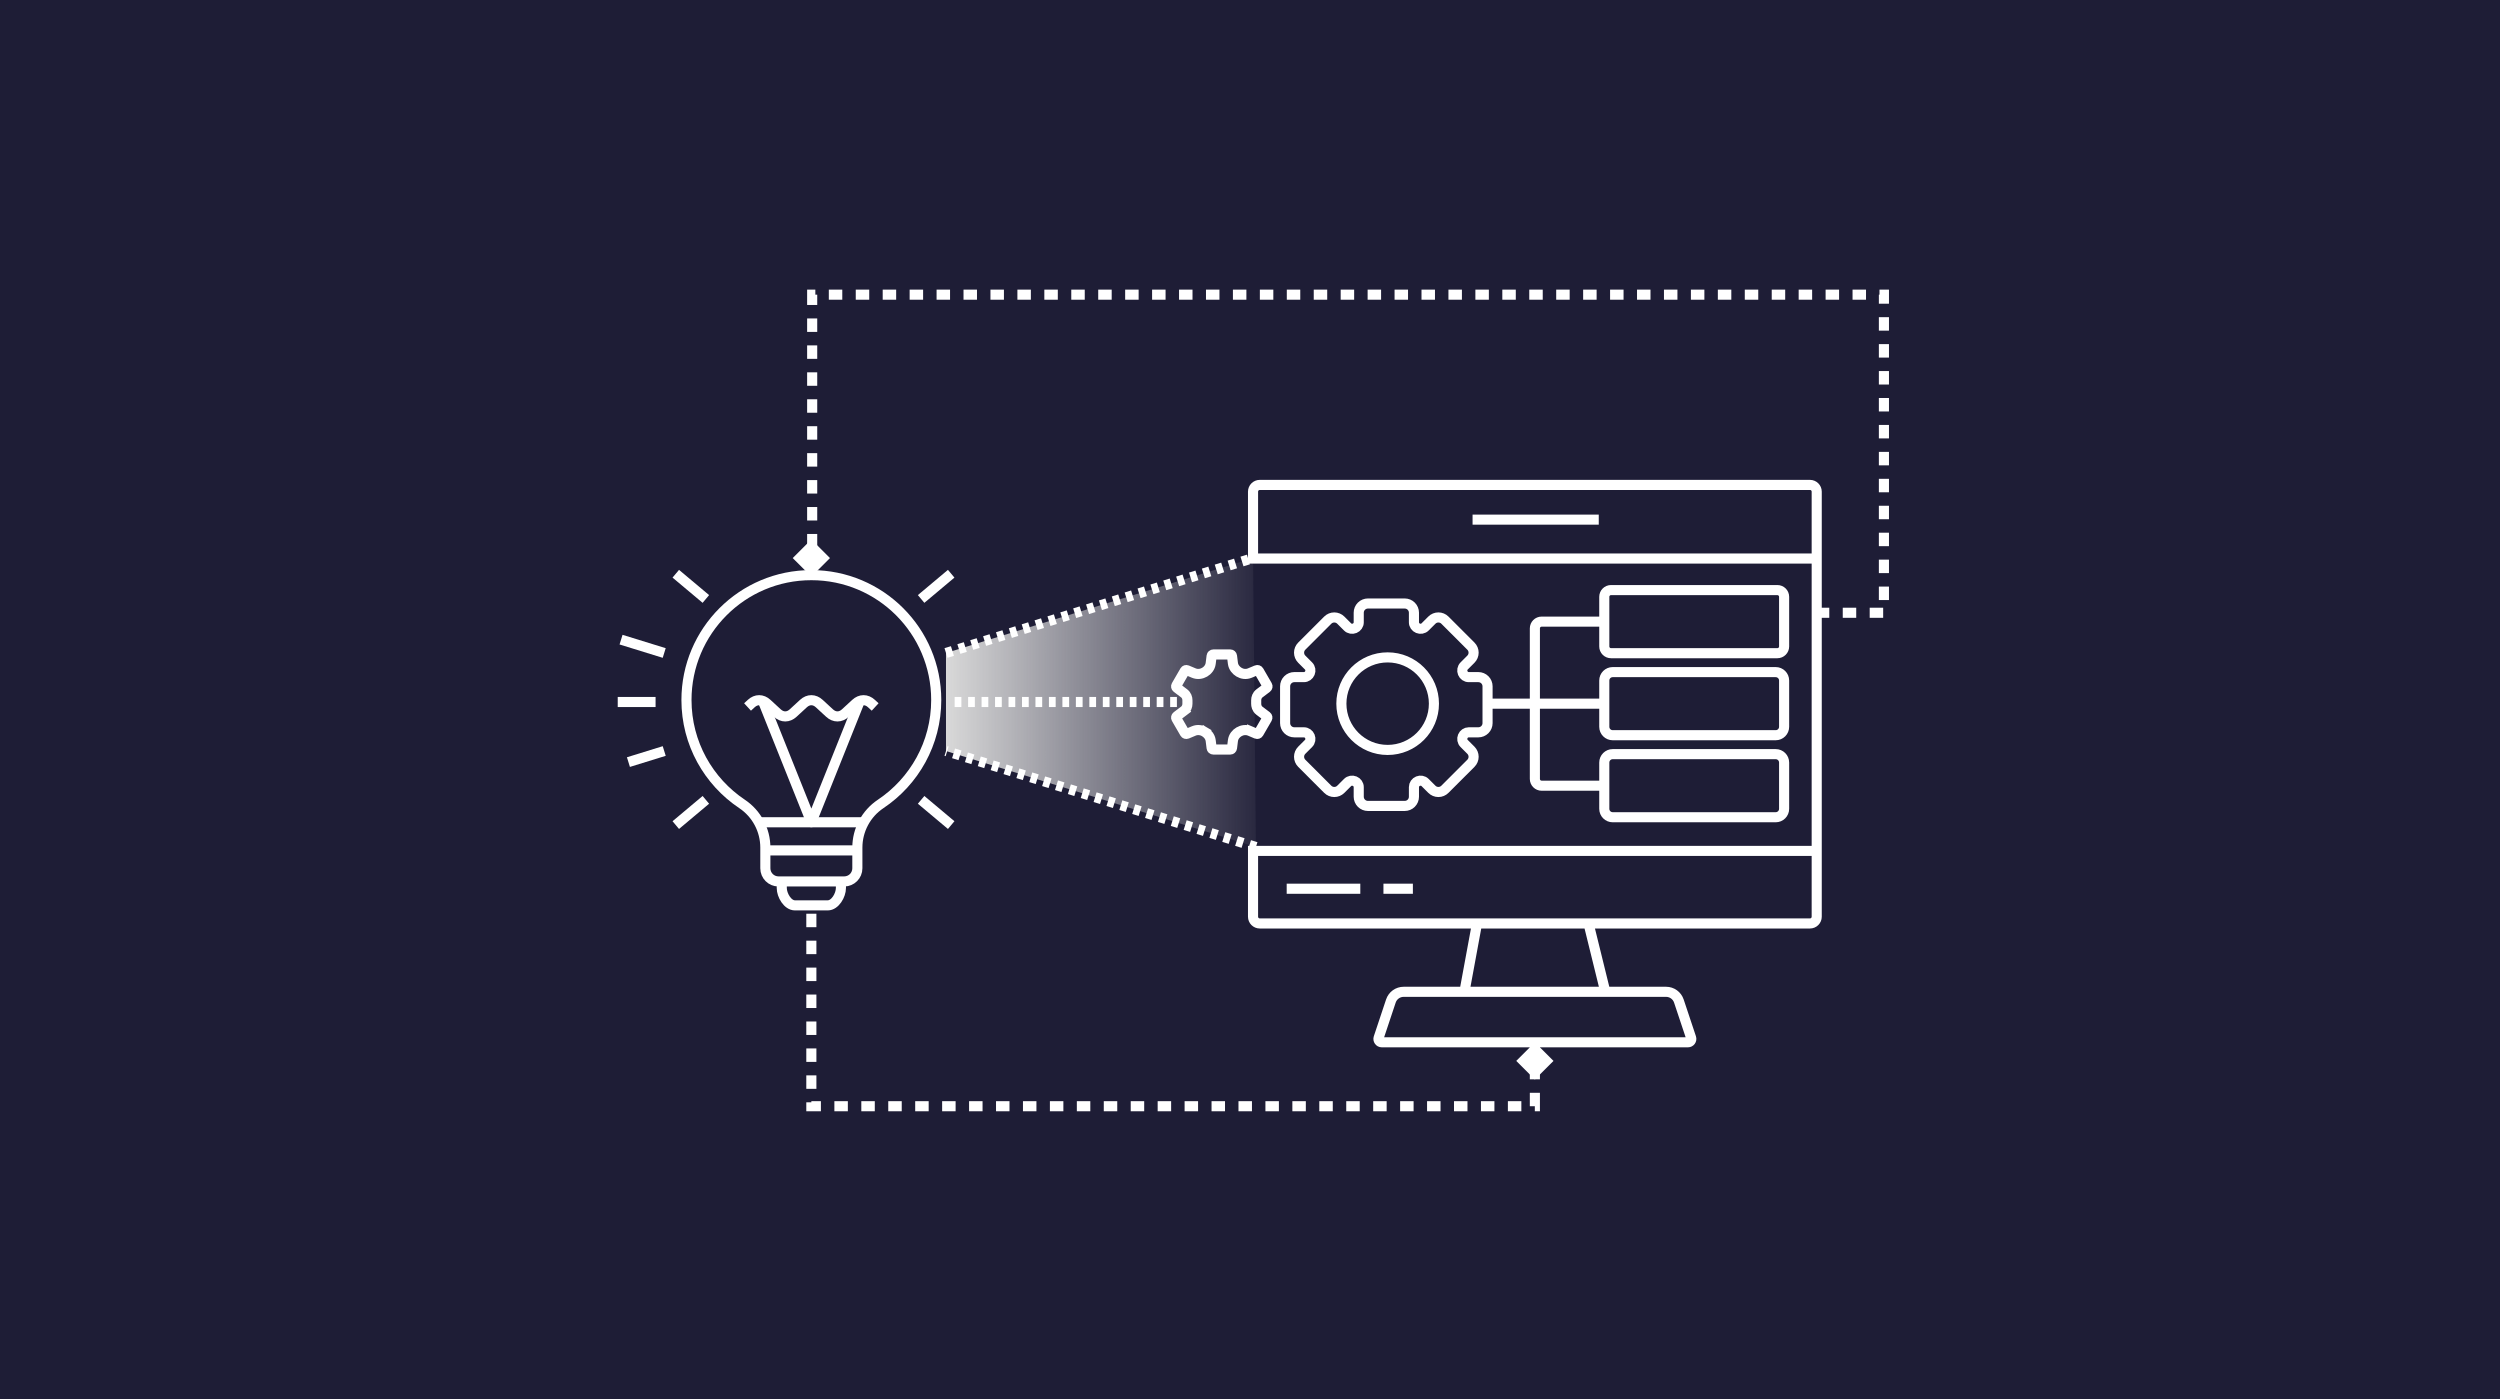 <svg viewBox="0 0 268 150" fill="none" xmlns="http://www.w3.org/2000/svg">
  <rect width="268" height="150" fill="#1E1D36"></rect>
  <g transform="matrix(0.361, 0, 0, 0.361, 59, 0)">
    <path d="M208.657 165.719L117.48 193.909V223.014L209.519 251.518L208.657 165.719Z" fill="url(#paint0_linear_2198_943)"></path>
    <path d="M188.197 211.031L187.292 209.835L188.197 211.031C188.922 210.482 189.175 209.658 189.175 208.988V207.935C189.175 207.265 188.922 206.441 188.197 205.892L186.008 204.234C185.807 204.082 185.751 203.803 185.877 203.585L188.403 199.221C188.529 199.004 188.798 198.913 189.03 199.011L191.063 199.865C192.183 200.336 193.376 200.139 194.286 199.608C195.156 199.101 195.935 198.195 196.086 196.99L196.361 194.785C196.392 194.535 196.605 194.347 196.857 194.347H201.914C202.166 194.347 202.379 194.535 202.41 194.785L202.683 196.971C202.839 198.212 203.663 199.096 204.482 199.594C205.392 200.147 206.584 200.338 207.693 199.872L209.742 199.011C209.974 198.913 210.242 199.004 210.368 199.221L212.894 203.585C213.021 203.803 212.965 204.082 212.764 204.234L210.574 205.892C209.849 206.441 209.596 207.265 209.596 207.935V208.988C209.596 209.52 209.74 210.429 210.539 211.034L212.725 212.689C212.926 212.841 212.982 213.12 212.855 213.338L210.332 217.697C210.206 217.915 209.936 218.005 209.704 217.907L207.711 217.062L207.126 218.444L207.711 217.062C206.592 216.588 205.396 216.784 204.485 217.315C203.616 217.822 202.836 218.728 202.686 219.933L202.41 222.138C202.379 222.388 202.166 222.576 201.914 222.576H196.857C196.605 222.576 196.392 222.388 196.361 222.138L196.088 219.952C195.933 218.71 195.108 217.827 194.289 217.329L193.51 218.611L194.289 217.329C193.379 216.776 192.187 216.585 191.079 217.051L189.03 217.912C188.798 218.009 188.529 217.919 188.403 217.702L185.877 213.338C185.751 213.12 185.807 212.841 186.008 212.689L188.197 211.031Z" stroke="white" stroke-width="3"></path>
    <path d="M63.444 252.533H91.55M61.883 244.179H93.111M86.28 261.745V263.697C86.28 265.853 84.532 268.85 82.376 268.85H72.618C70.462 268.85 68.714 265.853 68.714 263.697V261.745" stroke="white" stroke-width="3" stroke-miterlimit="10"></path>
    <path d="M209.519 251.518L117.48 223.014" stroke="white" stroke-width="3" stroke-miterlimit="10" stroke-dasharray="2 2"></path>
    <path d="M110.092 177.864L119.024 170.37" stroke="white" stroke-width="3" stroke-miterlimit="10"></path>
    <path d="M46.172 177.864L37.24 170.37" stroke="white" stroke-width="3" stroke-miterlimit="10"></path>
    <path d="M110.092 237.518L119.024 245.013" stroke="white" stroke-width="3" stroke-miterlimit="10"></path>
    <path d="M46.172 237.518L37.24 245.013" stroke="white" stroke-width="3" stroke-miterlimit="10"></path>
    <path d="M117.48 193.909L208.657 165.719" stroke="white" stroke-width="3" stroke-miterlimit="10" stroke-dasharray="2 2"></path>
    <path d="M120.047 208.461H187.735" stroke="white" stroke-width="3" stroke-miterlimit="10" stroke-dasharray="2 2"></path>
    <path d="M23.176 226.307L33.807 223.014" stroke="white" stroke-width="3" stroke-miterlimit="10"></path>
    <path d="M33.805 193.909L20.988 189.946" stroke="white" stroke-width="3" stroke-miterlimit="10"></path>
    <path d="M31.24 208.461L20.001 208.461" stroke="white" stroke-width="3" stroke-miterlimit="10"></path>
    <path d="M40.414 207.876C40.414 187.395 57.017 170.792 77.498 170.792C97.979 170.792 114.582 187.395 114.582 207.876C114.582 220.744 108.028 232.08 98.076 238.73C93.749 241.622 91.16 246.491 91.16 251.695V257.842C91.16 259.998 89.413 261.745 87.257 261.745H67.739C65.583 261.745 63.836 259.998 63.836 257.842V251.695C63.836 246.491 61.247 241.622 56.92 238.73C46.968 232.08 40.414 220.744 40.414 207.876Z" stroke="white" stroke-width="3" stroke-miterlimit="10"></path>
    <path d="M91.772 208.461L77.497 244.151L63.221 208.461" stroke="white" stroke-width="3" stroke-linecap="round" stroke-linejoin="round"></path>
    <path d="M95.342 208.922C93.898 207.592 92.103 207.592 90.659 208.922L87.591 211.747C86.147 213.077 84.351 213.077 82.907 211.747L79.839 208.922C78.395 207.592 76.599 207.592 75.155 208.922L72.088 211.747C70.644 213.077 68.848 213.077 67.404 211.747L64.336 208.922C62.892 207.592 61.096 207.592 59.652 208.922" stroke="white" stroke-width="3" stroke-linecap="square" stroke-linejoin="round"></path>
    <path d="M376.043 165.859V145.999C376.043 144.894 375.148 143.999 374.043 143.999H210.658C209.554 143.999 208.658 144.894 208.658 145.999V165.859H376.043ZM376.043 165.859V252.674M376.043 252.674V272.222C376.043 273.327 375.148 274.222 374.043 274.222H334.197H308.277M376.043 252.674H208.658V272.222C208.658 273.327 209.554 274.222 210.658 274.222H250.504H275.175M218.651 263.917H240.511M256.126 263.917H247.382M275.175 274.222H292.351H308.277M275.175 274.222L271.428 294.521M308.277 274.222L313.274 294.521M313.274 294.521H271.428M313.274 294.521H331.314C333.036 294.521 334.564 295.622 335.109 297.256L338.755 308.194C338.971 308.842 338.489 309.51 337.806 309.51H246.895C246.213 309.51 245.731 308.842 245.947 308.194L249.593 297.256C250.137 295.622 251.666 294.521 253.387 294.521H271.428M273.848 154.304H311.322" stroke="white" stroke-width="3"></path>
    <path d="M312.962 184.596V191.965C312.962 193.069 313.858 193.965 314.962 193.965H364.363C365.468 193.965 366.363 193.069 366.363 191.965V177.228C366.363 176.123 365.468 175.228 364.363 175.228H314.962C313.858 175.228 312.962 176.123 312.962 177.228V184.596ZM312.962 184.596H294.351C293.247 184.596 292.351 185.492 292.351 186.596V208.954M312.962 233.313V240.183C312.962 241.563 314.081 242.681 315.461 242.681H363.865C365.245 242.681 366.363 241.563 366.363 240.183V226.442C366.363 225.063 365.245 223.944 363.865 223.944H315.461C314.081 223.944 312.962 225.063 312.962 226.442V233.313ZM312.962 233.313H294.351C293.247 233.313 292.351 232.417 292.351 231.313V208.954M312.962 208.954V215.825C312.962 217.204 314.081 218.323 315.461 218.323H363.865C365.245 218.323 366.363 217.204 366.363 215.825V202.084C366.363 200.704 365.245 199.586 363.865 199.586H315.461C314.081 199.586 312.962 200.704 312.962 202.084V208.954ZM312.962 208.954H292.351M292.351 208.954H278.299M220.916 217.466H223.783C224.558 217.466 225.242 217.956 225.539 218.671V218.671C225.836 219.386 225.698 220.217 225.151 220.765L223.124 222.794C222.612 223.306 222.324 224.001 222.324 224.726C222.324 225.45 222.612 226.145 223.124 226.658L230.851 234.385C231.364 234.898 232.059 235.185 232.783 235.185C233.508 235.185 234.203 234.898 234.715 234.385L236.744 232.358C237.292 231.811 238.123 231.674 238.838 231.97V231.97C239.554 232.267 240.044 232.951 240.044 233.726V236.593C240.044 237.318 240.331 238.013 240.844 238.525C241.356 239.038 242.051 239.326 242.776 239.326H253.706C254.431 239.326 255.126 239.038 255.638 238.525C256.151 238.013 256.439 237.318 256.439 236.593V233.726C256.439 232.951 256.928 232.267 257.644 231.97V231.97C258.359 231.674 259.19 231.811 259.738 232.358L261.767 234.385C262.279 234.898 262.974 235.185 263.699 235.185C264.423 235.185 265.118 234.898 265.631 234.385L273.358 226.658C273.87 226.145 274.158 225.45 274.158 224.726C274.158 224.001 273.87 223.306 273.358 222.794L271.331 220.765C270.784 220.217 270.646 219.386 270.943 218.671V218.671C271.24 217.956 271.924 217.466 272.699 217.466H275.566C276.291 217.466 276.986 217.178 277.498 216.665C278.011 216.153 278.299 215.458 278.299 214.733V212.001V206.536V203.803C278.299 203.078 278.011 202.383 277.498 201.871C276.986 201.359 276.291 201.071 275.566 201.071H272.699C271.924 201.071 271.24 200.581 270.943 199.866V199.866C270.646 199.15 270.784 198.319 271.331 197.771L273.358 195.742C273.87 195.23 274.158 194.535 274.158 193.81C274.158 193.086 273.87 192.391 273.358 191.879L265.631 184.151C265.118 183.639 264.423 183.351 263.699 183.351C262.974 183.351 262.279 183.639 261.767 184.151L259.738 186.178C259.19 186.726 258.359 186.863 257.644 186.566V186.566C256.928 186.27 256.439 185.585 256.439 184.81V181.943C256.439 181.218 256.151 180.523 255.638 180.011C255.126 179.499 254.431 179.211 253.706 179.211H242.776C242.051 179.211 241.356 179.499 240.844 180.011C240.331 180.523 240.044 181.218 240.044 181.943V184.81C240.044 185.585 239.554 186.27 238.838 186.566V186.566C238.123 186.863 237.292 186.726 236.744 186.178L234.715 184.151C234.203 183.639 233.508 183.351 232.783 183.351C232.059 183.351 231.364 183.639 230.851 184.151L223.124 191.879C222.612 192.391 222.324 193.086 222.324 193.81C222.324 194.535 222.612 195.23 223.124 195.742L225.151 197.771C225.698 198.319 225.836 199.15 225.539 199.866V199.866C225.242 200.581 224.558 201.071 223.783 201.071H220.916C220.191 201.071 219.496 201.359 218.984 201.871C218.471 202.383 218.184 203.078 218.184 203.803V214.733C218.184 215.458 218.471 216.153 218.984 216.665C219.496 217.178 220.191 217.466 220.916 217.466ZM262.372 208.954C262.372 216.543 256.22 222.695 248.631 222.695C241.043 222.695 234.891 216.543 234.891 208.954C234.891 201.366 241.043 195.214 248.631 195.214C256.22 195.214 262.372 201.366 262.372 208.954Z" stroke="white" stroke-width="3"></path>
    <path d="M292.35 308.51V328.496H77.498V269.787" stroke="white" stroke-width="3" stroke-dasharray="4 4"></path>
    <path d="M375.776 181.963H396V87.503H77.744V169.19" stroke="white" stroke-width="3" stroke-dasharray="4 4"></path>
    <path d="M292.35 309.51L297.879 315.04L292.35 320.569L286.82 315.04L292.35 309.51Z" fill="white"></path>
    <path d="M77.498 160.189L83.028 165.719L77.498 171.248L71.969 165.719L77.498 160.189Z" fill="white"></path>
  </g>
  <defs>
    <linearGradient id="paint0_linear_2198_943" x1="117.48" y1="208.618" x2="215.373" y2="208.618" gradientUnits="userSpaceOnUse">
      <stop stop-color="#D9D9D9"></stop>
      <stop offset="1" stop-color="#D9D9D9" stop-opacity="0"></stop>
    </linearGradient>
  </defs>
</svg>
